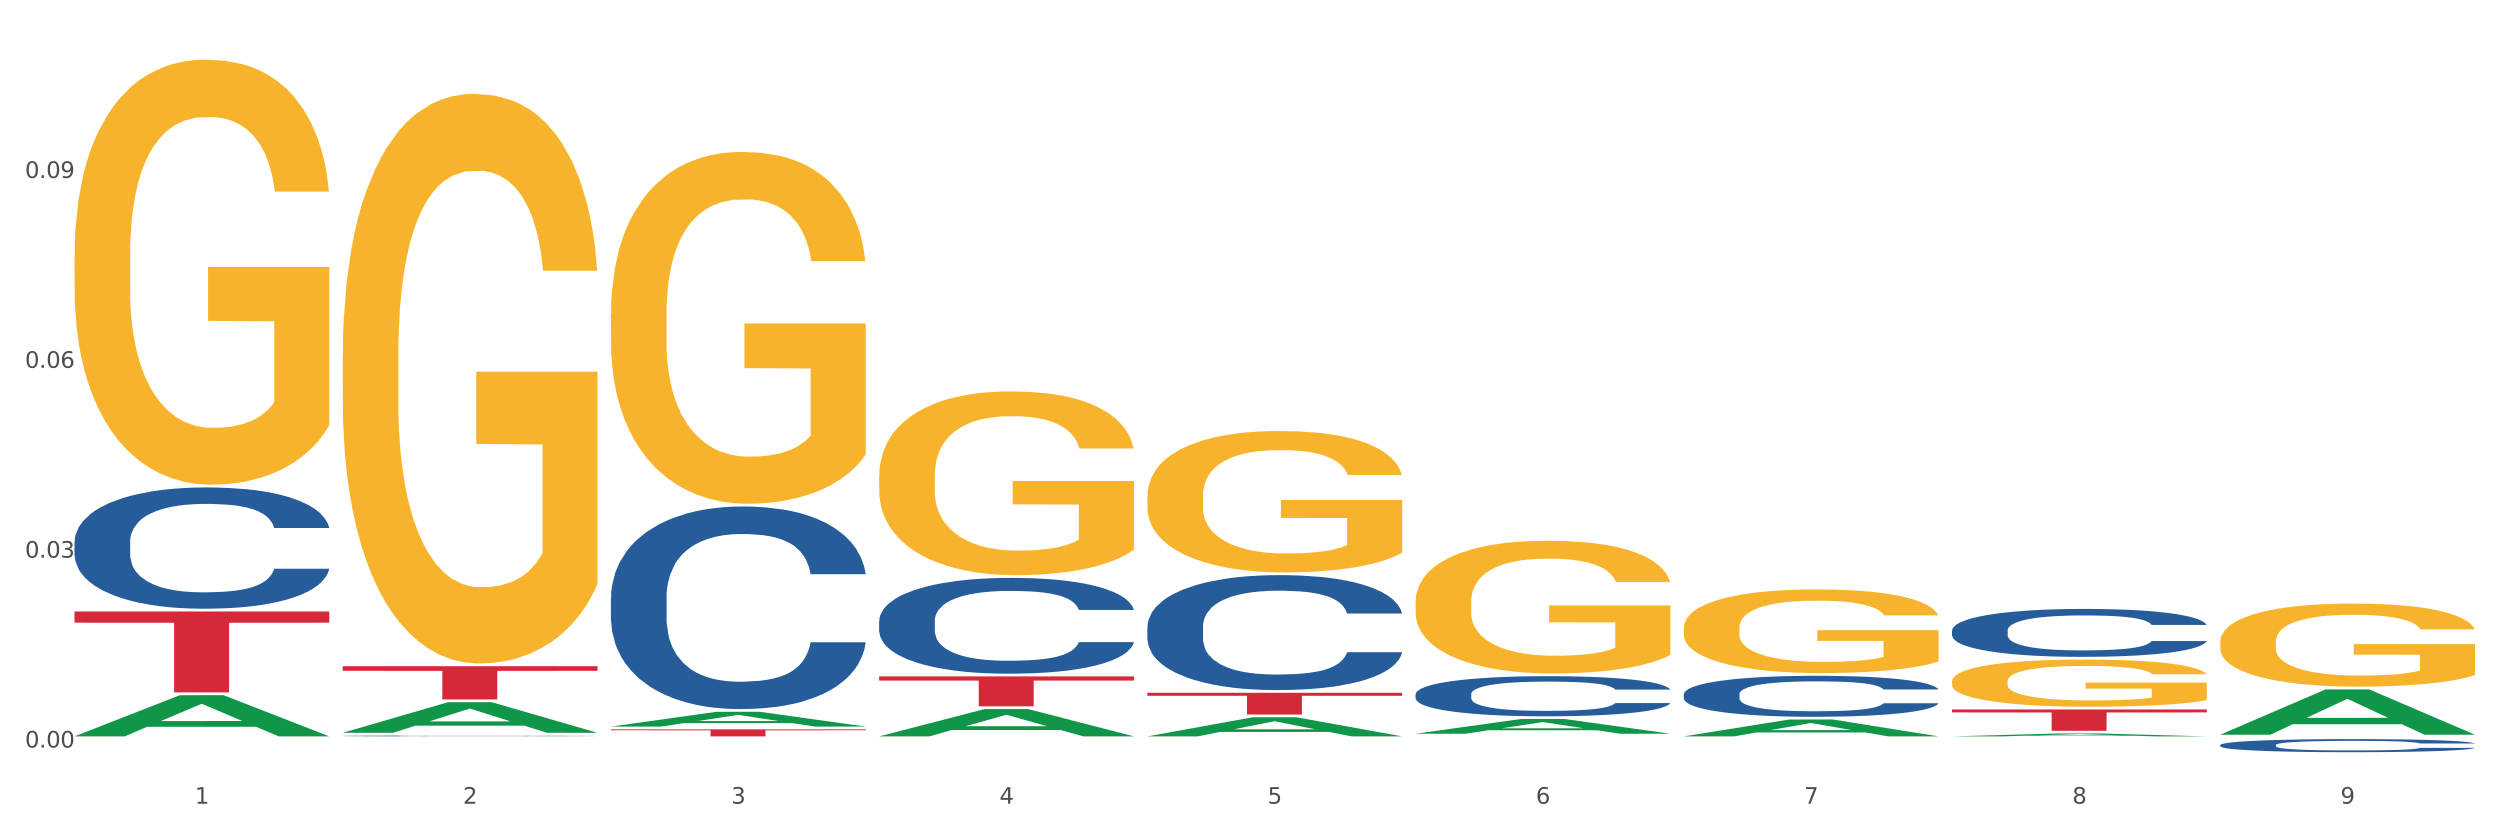 <?xml version="1.0" encoding="utf-8" standalone="no"?>
<!DOCTYPE svg PUBLIC "-//W3C//DTD SVG 1.1//EN"
  "http://www.w3.org/Graphics/SVG/1.1/DTD/svg11.dtd">
<svg xmlns:xlink="http://www.w3.org/1999/xlink" width="1080pt" height="360pt" viewBox="0 0 1080 360" xmlns="http://www.w3.org/2000/svg" version="1.1">
 <rect x="0" y="0" width="1080" height="360" fill="#333333" stroke="none"/>
 <defs>
  <style type="text/css">*{stroke-linejoin: round; stroke-linecap: butt}</style>
 </defs>
 <g id="figure_1">
  <g id="patch_1">
   <path d="M 0 360 
L 1080 360 
L 1080 0 
L 0 0 
z
" style="fill: #ffffff; stroke: #ffffff; stroke-linejoin: miter"/>
  </g>
  <g id="axes_1">
   <g id="matplotlib.axis_1">
    <g id="xtick_1">
     <g id="text_1">
      <!-- 1 -->
      <g style="fill: #4d4d4d" transform="translate(84.159 347.204) scale(0.096 -0.096)">
       <defs>
        <path id="DejaVuSans-31" d="M 794 531 
L 1825 531 
L 1825 4091 
L 703 3866 
L 703 4441 
L 1819 4666 
L 2450 4666 
L 2450 531 
L 3481 531 
L 3481 0 
L 794 0 
L 794 531 
z
" transform="scale(0.016)"/>
       </defs>
       <use xlink:href="#DejaVuSans-31"/>
      </g>
     </g>
    </g>
    <g id="xtick_2">
     <g id="text_2">
      <!-- 2 -->
      <g style="fill: #4d4d4d" transform="translate(200.027 347.204) scale(0.096 -0.096)">
       <defs>
        <path id="DejaVuSans-32" d="M 1228 531 
L 3431 531 
L 3431 0 
L 469 0 
L 469 531 
Q 828 903 1448 1529 
Q 2069 2156 2228 2338 
Q 2531 2678 2651 2914 
Q 2772 3150 2772 3378 
Q 2772 3750 2511 3984 
Q 2250 4219 1831 4219 
Q 1534 4219 1204 4116 
Q 875 4013 500 3803 
L 500 4441 
Q 881 4594 1212 4672 
Q 1544 4750 1819 4750 
Q 2544 4750 2975 4387 
Q 3406 4025 3406 3419 
Q 3406 3131 3298 2873 
Q 3191 2616 2906 2266 
Q 2828 2175 2409 1742 
Q 1991 1309 1228 531 
z
" transform="scale(0.016)"/>
       </defs>
       <use xlink:href="#DejaVuSans-32"/>
      </g>
     </g>
    </g>
    <g id="xtick_3">
     <g id="text_3">
      <!-- 3 -->
      <g style="fill: #4d4d4d" transform="translate(315.896 347.204) scale(0.096 -0.096)">
       <defs>
        <path id="DejaVuSans-33" d="M 2597 2516 
Q 3050 2419 3304 2112 
Q 3559 1806 3559 1356 
Q 3559 666 3084 287 
Q 2609 -91 1734 -91 
Q 1441 -91 1130 -33 
Q 819 25 488 141 
L 488 750 
Q 750 597 1062 519 
Q 1375 441 1716 441 
Q 2309 441 2620 675 
Q 2931 909 2931 1356 
Q 2931 1769 2642 2001 
Q 2353 2234 1838 2234 
L 1294 2234 
L 1294 2753 
L 1863 2753 
Q 2328 2753 2575 2939 
Q 2822 3125 2822 3475 
Q 2822 3834 2567 4026 
Q 2313 4219 1838 4219 
Q 1578 4219 1281 4162 
Q 984 4106 628 3988 
L 628 4550 
Q 988 4650 1302 4700 
Q 1616 4750 1894 4750 
Q 2613 4750 3031 4423 
Q 3450 4097 3450 3541 
Q 3450 3153 3228 2886 
Q 3006 2619 2597 2516 
z
" transform="scale(0.016)"/>
       </defs>
       <use xlink:href="#DejaVuSans-33"/>
      </g>
     </g>
    </g>
    <g id="xtick_4">
     <g id="text_4">
      <!-- 4 -->
      <g style="fill: #4d4d4d" transform="translate(431.765 347.204) scale(0.096 -0.096)">
       <defs>
        <path id="DejaVuSans-34" d="M 2419 4116 
L 825 1625 
L 2419 1625 
L 2419 4116 
z
M 2253 4666 
L 3047 4666 
L 3047 1625 
L 3713 1625 
L 3713 1100 
L 3047 1100 
L 3047 0 
L 2419 0 
L 2419 1100 
L 313 1100 
L 313 1709 
L 2253 4666 
z
" transform="scale(0.016)"/>
       </defs>
       <use xlink:href="#DejaVuSans-34"/>
      </g>
     </g>
    </g>
    <g id="xtick_5">
     <g id="text_5">
      <!-- 5 -->
      <g style="fill: #4d4d4d" transform="translate(547.634 347.204) scale(0.096 -0.096)">
       <defs>
        <path id="DejaVuSans-35" d="M 691 4666 
L 3169 4666 
L 3169 4134 
L 1269 4134 
L 1269 2991 
Q 1406 3038 1543 3061 
Q 1681 3084 1819 3084 
Q 2600 3084 3056 2656 
Q 3513 2228 3513 1497 
Q 3513 744 3044 326 
Q 2575 -91 1722 -91 
Q 1428 -91 1123 -41 
Q 819 9 494 109 
L 494 744 
Q 775 591 1075 516 
Q 1375 441 1709 441 
Q 2250 441 2565 725 
Q 2881 1009 2881 1497 
Q 2881 1984 2565 2268 
Q 2250 2553 1709 2553 
Q 1456 2553 1204 2497 
Q 953 2441 691 2322 
L 691 4666 
z
" transform="scale(0.016)"/>
       </defs>
       <use xlink:href="#DejaVuSans-35"/>
      </g>
     </g>
    </g>
    <g id="xtick_6">
     <g id="text_6">
      <!-- 6 -->
      <g style="fill: #4d4d4d" transform="translate(663.502 347.204) scale(0.096 -0.096)">
       <defs>
        <path id="DejaVuSans-36" d="M 2113 2584 
Q 1688 2584 1439 2293 
Q 1191 2003 1191 1497 
Q 1191 994 1439 701 
Q 1688 409 2113 409 
Q 2538 409 2786 701 
Q 3034 994 3034 1497 
Q 3034 2003 2786 2293 
Q 2538 2584 2113 2584 
z
M 3366 4563 
L 3366 3988 
Q 3128 4100 2886 4159 
Q 2644 4219 2406 4219 
Q 1781 4219 1451 3797 
Q 1122 3375 1075 2522 
Q 1259 2794 1537 2939 
Q 1816 3084 2150 3084 
Q 2853 3084 3261 2657 
Q 3669 2231 3669 1497 
Q 3669 778 3244 343 
Q 2819 -91 2113 -91 
Q 1303 -91 875 529 
Q 447 1150 447 2328 
Q 447 3434 972 4092 
Q 1497 4750 2381 4750 
Q 2619 4750 2861 4703 
Q 3103 4656 3366 4563 
z
" transform="scale(0.016)"/>
       </defs>
       <use xlink:href="#DejaVuSans-36"/>
      </g>
     </g>
    </g>
    <g id="xtick_7">
     <g id="text_7">
      <!-- 7 -->
      <g style="fill: #4d4d4d" transform="translate(779.371 347.204) scale(0.096 -0.096)">
       <defs>
        <path id="DejaVuSans-37" d="M 525 4666 
L 3525 4666 
L 3525 4397 
L 1831 0 
L 1172 0 
L 2766 4134 
L 525 4134 
L 525 4666 
z
" transform="scale(0.016)"/>
       </defs>
       <use xlink:href="#DejaVuSans-37"/>
      </g>
     </g>
    </g>
    <g id="xtick_8">
     <g id="text_8">
      <!-- 8 -->
      <g style="fill: #4d4d4d" transform="translate(895.24 347.204) scale(0.096 -0.096)">
       <defs>
        <path id="DejaVuSans-38" d="M 2034 2216 
Q 1584 2216 1326 1975 
Q 1069 1734 1069 1313 
Q 1069 891 1326 650 
Q 1584 409 2034 409 
Q 2484 409 2743 651 
Q 3003 894 3003 1313 
Q 3003 1734 2745 1975 
Q 2488 2216 2034 2216 
z
M 1403 2484 
Q 997 2584 770 2862 
Q 544 3141 544 3541 
Q 544 4100 942 4425 
Q 1341 4750 2034 4750 
Q 2731 4750 3128 4425 
Q 3525 4100 3525 3541 
Q 3525 3141 3298 2862 
Q 3072 2584 2669 2484 
Q 3125 2378 3379 2068 
Q 3634 1759 3634 1313 
Q 3634 634 3220 271 
Q 2806 -91 2034 -91 
Q 1263 -91 848 271 
Q 434 634 434 1313 
Q 434 1759 690 2068 
Q 947 2378 1403 2484 
z
M 1172 3481 
Q 1172 3119 1398 2916 
Q 1625 2713 2034 2713 
Q 2441 2713 2670 2916 
Q 2900 3119 2900 3481 
Q 2900 3844 2670 4047 
Q 2441 4250 2034 4250 
Q 1625 4250 1398 4047 
Q 1172 3844 1172 3481 
z
" transform="scale(0.016)"/>
       </defs>
       <use xlink:href="#DejaVuSans-38"/>
      </g>
     </g>
    </g>
    <g id="xtick_9">
     <g id="text_9">
      <!-- 9 -->
      <g style="fill: #4d4d4d" transform="translate(1011.108 347.204) scale(0.096 -0.096)">
       <defs>
        <path id="DejaVuSans-39" d="M 703 97 
L 703 672 
Q 941 559 1184 500 
Q 1428 441 1663 441 
Q 2288 441 2617 861 
Q 2947 1281 2994 2138 
Q 2813 1869 2534 1725 
Q 2256 1581 1919 1581 
Q 1219 1581 811 2004 
Q 403 2428 403 3163 
Q 403 3881 828 4315 
Q 1253 4750 1959 4750 
Q 2769 4750 3195 4129 
Q 3622 3509 3622 2328 
Q 3622 1225 3098 567 
Q 2575 -91 1691 -91 
Q 1453 -91 1209 -44 
Q 966 3 703 97 
z
M 1959 2075 
Q 2384 2075 2632 2365 
Q 2881 2656 2881 3163 
Q 2881 3666 2632 3958 
Q 2384 4250 1959 4250 
Q 1534 4250 1286 3958 
Q 1038 3666 1038 3163 
Q 1038 2656 1286 2365 
Q 1534 2075 1959 2075 
z
" transform="scale(0.016)"/>
       </defs>
       <use xlink:href="#DejaVuSans-39"/>
      </g>
     </g>
    </g>
    <g id="xtick_10"/>
    <g id="xtick_11"/>
    <g id="xtick_12"/>
    <g id="xtick_13"/>
    <g id="xtick_14"/>
    <g id="xtick_15"/>
    <g id="xtick_16"/>
    <g id="xtick_17"/>
   </g>
   <g id="matplotlib.axis_2">
    <g id="ytick_1">
     <g id="text_10">
      <!-- 0.00 -->
      <g style="fill: #4d4d4d" transform="translate(10.8 322.943) scale(0.096 -0.096)">
       <defs>
        <path id="DejaVuSans-30" d="M 2034 4250 
Q 1547 4250 1301 3770 
Q 1056 3291 1056 2328 
Q 1056 1369 1301 889 
Q 1547 409 2034 409 
Q 2525 409 2770 889 
Q 3016 1369 3016 2328 
Q 3016 3291 2770 3770 
Q 2525 4250 2034 4250 
z
M 2034 4750 
Q 2819 4750 3233 4129 
Q 3647 3509 3647 2328 
Q 3647 1150 3233 529 
Q 2819 -91 2034 -91 
Q 1250 -91 836 529 
Q 422 1150 422 2328 
Q 422 3509 836 4129 
Q 1250 4750 2034 4750 
z
" transform="scale(0.016)"/>
        <path id="DejaVuSans-2e" d="M 684 794 
L 1344 794 
L 1344 0 
L 684 0 
L 684 794 
z
" transform="scale(0.016)"/>
       </defs>
       <use xlink:href="#DejaVuSans-30"/>
       <use xlink:href="#DejaVuSans-2e" transform="translate(63.623 0)"/>
       <use xlink:href="#DejaVuSans-30" transform="translate(95.41 0)"/>
       <use xlink:href="#DejaVuSans-30" transform="translate(159.033 0)"/>
      </g>
     </g>
    </g>
    <g id="ytick_2">
     <g id="text_11">
      <!-- 0.03 -->
      <g style="fill: #4d4d4d" transform="translate(10.8 240.923) scale(0.096 -0.096)">
       <use xlink:href="#DejaVuSans-30"/>
       <use xlink:href="#DejaVuSans-2e" transform="translate(63.623 0)"/>
       <use xlink:href="#DejaVuSans-30" transform="translate(95.41 0)"/>
       <use xlink:href="#DejaVuSans-33" transform="translate(159.033 0)"/>
      </g>
     </g>
    </g>
    <g id="ytick_3">
     <g id="text_12">
      <!-- 0.06 -->
      <g style="fill: #4d4d4d" transform="translate(10.8 158.903) scale(0.096 -0.096)">
       <use xlink:href="#DejaVuSans-30"/>
       <use xlink:href="#DejaVuSans-2e" transform="translate(63.623 0)"/>
       <use xlink:href="#DejaVuSans-30" transform="translate(95.41 0)"/>
       <use xlink:href="#DejaVuSans-36" transform="translate(159.033 0)"/>
      </g>
     </g>
    </g>
    <g id="ytick_4">
     <g id="text_13">
      <!-- 0.09 -->
      <g style="fill: #4d4d4d" transform="translate(10.8 76.883) scale(0.096 -0.096)">
       <use xlink:href="#DejaVuSans-30"/>
       <use xlink:href="#DejaVuSans-2e" transform="translate(63.623 0)"/>
       <use xlink:href="#DejaVuSans-30" transform="translate(95.41 0)"/>
       <use xlink:href="#DejaVuSans-39" transform="translate(159.033 0)"/>
      </g>
     </g>
    </g>
    <g id="ytick_5"/>
    <g id="ytick_6"/>
    <g id="ytick_7"/>
    <g id="ytick_8"/>
   </g>
   <g id="PolyCollection_1">
    <path d="M 32.175 318.088 
L 32.288 318.071 
L 77.68 300.32 
L 96.518 300.303 
L 142.25 318.122 
L 120.462 318.122 
L 110.589 313.972 
L 63.722 313.972 
L 63.382 314.039 
L 53.85 318.122 
L 32.175 318.122 
L 32.175 318.088 
L 69.623 311.496 
L 104.689 311.479 
L 87.326 304.101 
L 87.099 304.068 
L 86.872 304.118 
L 69.51 311.479 
L 69.623 311.496 
L 32.175 318.088 
z
" clip-path="url(#p6efcb92d2d)" style="fill: #109648"/>
    <path d="M 379.781 268.247 
L 379.911 268.209 
L 379.911 267.151 
L 380.302 265.715 
L 381.733 263.069 
L 383.554 261.065 
L 386.677 258.722 
L 388.369 257.739 
L 390.58 256.643 
L 395.134 254.866 
L 400.339 253.354 
L 403.982 252.522 
L 406.714 251.993 
L 412.83 251.048 
L 416.343 250.632 
L 419.986 250.292 
L 423.109 250.065 
L 428.313 249.801 
L 432.477 249.687 
L 437.291 249.649 
L 441.324 249.687 
L 446.659 249.838 
L 454.466 250.292 
L 457.458 250.557 
L 461.492 251.01 
L 465.655 251.615 
L 469.038 252.22 
L 472.942 253.089 
L 476.975 254.223 
L 480.879 255.66 
L 483.611 256.983 
L 485.823 258.381 
L 487.775 260.082 
L 489.206 261.935 
L 489.856 263.484 
L 466.046 263.484 
L 465.395 262.086 
L 464.094 260.574 
L 462.793 259.553 
L 461.362 258.722 
L 459.15 257.777 
L 457.198 257.172 
L 453.945 256.454 
L 450.953 256 
L 448.481 255.735 
L 445.488 255.509 
L 439.113 255.282 
L 434.559 255.282 
L 431.696 255.357 
L 428.183 255.546 
L 425.19 255.811 
L 421.677 256.265 
L 418.945 256.756 
L 416.213 257.399 
L 414.651 257.852 
L 412.309 258.684 
L 410.748 259.364 
L 408.666 260.536 
L 407.495 261.368 
L 405.413 263.522 
L 404.503 265.11 
L 404.112 266.206 
L 403.852 267.416 
L 403.852 273.312 
L 404.633 275.959 
L 405.283 277.093 
L 406.324 278.378 
L 408.276 280.041 
L 411.138 281.666 
L 414.131 282.838 
L 416.603 283.556 
L 418.945 284.086 
L 421.287 284.501 
L 424.15 284.879 
L 426.492 285.106 
L 430.005 285.333 
L 434.168 285.446 
L 437.421 285.446 
L 444.057 285.257 
L 447.049 285.068 
L 449.912 284.804 
L 453.035 284.388 
L 455.507 283.934 
L 456.938 283.594 
L 459.28 282.876 
L 461.102 282.12 
L 462.663 281.251 
L 463.704 280.495 
L 464.875 279.361 
L 465.786 278.075 
L 466.046 277.395 
L 489.856 277.395 
L 489.336 278.756 
L 488.425 280.079 
L 486.604 281.855 
L 485.172 282.876 
L 482.96 284.123 
L 480.618 285.182 
L 477.366 286.354 
L 474.373 287.223 
L 471.25 287.979 
L 467.867 288.659 
L 461.752 289.604 
L 459.54 289.869 
L 454.856 290.323 
L 451.213 290.587 
L 445.878 290.852 
L 440.414 291.003 
L 434.689 291.041 
L 429.614 290.965 
L 424.019 290.738 
L 420.506 290.512 
L 416.603 290.171 
L 412.049 289.642 
L 407.755 289 
L 403.722 288.244 
L 399.949 287.374 
L 396.436 286.391 
L 391.882 284.766 
L 388.499 283.178 
L 386.027 281.704 
L 384.335 280.457 
L 382.644 278.869 
L 381.733 277.773 
L 380.302 275.127 
L 379.781 272.67 
L 379.781 268.247 
z
" clip-path="url(#p6efcb92d2d)" style="fill: #255c99"/>
    <path d="M 263.912 258.126 
L 264.043 258.046 
L 264.043 255.808 
L 264.433 252.77 
L 265.864 247.175 
L 267.686 242.938 
L 270.808 237.982 
L 272.5 235.904 
L 274.712 233.586 
L 279.266 229.829 
L 284.47 226.632 
L 288.113 224.873 
L 290.846 223.754 
L 296.961 221.756 
L 300.474 220.876 
L 304.117 220.157 
L 307.24 219.677 
L 312.444 219.118 
L 316.608 218.878 
L 321.422 218.798 
L 325.456 218.878 
L 330.79 219.198 
L 338.597 220.157 
L 341.59 220.717 
L 345.623 221.676 
L 349.787 222.955 
L 353.17 224.234 
L 357.073 226.072 
L 361.107 228.47 
L 365.01 231.508 
L 367.742 234.305 
L 369.954 237.263 
L 371.906 240.86 
L 373.337 244.777 
L 373.988 248.054 
L 350.177 248.054 
L 349.527 245.097 
L 348.225 241.899 
L 346.924 239.741 
L 345.493 237.982 
L 343.281 235.984 
L 341.329 234.705 
L 338.077 233.186 
L 335.084 232.227 
L 332.612 231.668 
L 329.619 231.188 
L 323.244 230.708 
L 318.69 230.708 
L 315.827 230.868 
L 312.314 231.268 
L 309.322 231.828 
L 305.809 232.787 
L 303.076 233.826 
L 300.344 235.185 
L 298.783 236.144 
L 296.441 237.903 
L 294.879 239.341 
L 292.797 241.819 
L 291.626 243.578 
L 289.545 248.134 
L 288.634 251.491 
L 288.243 253.81 
L 287.983 256.367 
L 287.983 268.837 
L 288.764 274.433 
L 289.415 276.831 
L 290.455 279.549 
L 292.407 283.066 
L 295.27 286.503 
L 298.262 288.981 
L 300.734 290.5 
L 303.076 291.619 
L 305.418 292.498 
L 308.281 293.297 
L 310.623 293.777 
L 314.136 294.257 
L 318.3 294.496 
L 321.552 294.496 
L 328.188 294.097 
L 331.181 293.697 
L 334.043 293.137 
L 337.166 292.258 
L 339.638 291.299 
L 341.069 290.58 
L 343.411 289.061 
L 345.233 287.462 
L 346.794 285.624 
L 347.835 284.025 
L 349.006 281.627 
L 349.917 278.909 
L 350.177 277.47 
L 373.988 277.47 
L 373.467 280.348 
L 372.556 283.146 
L 370.735 286.903 
L 369.304 289.061 
L 367.092 291.699 
L 364.75 293.937 
L 361.497 296.415 
L 358.504 298.253 
L 355.382 299.852 
L 351.999 301.291 
L 345.883 303.289 
L 343.671 303.849 
L 338.987 304.808 
L 335.344 305.368 
L 330.01 305.927 
L 324.545 306.247 
L 318.82 306.327 
L 313.746 306.167 
L 308.151 305.687 
L 304.638 305.208 
L 300.734 304.488 
L 296.18 303.369 
L 291.887 302.01 
L 287.853 300.412 
L 284.08 298.573 
L 280.567 296.495 
L 276.013 293.058 
L 272.63 289.7 
L 270.158 286.583 
L 268.466 283.945 
L 266.775 280.588 
L 265.864 278.27 
L 264.433 272.674 
L 263.912 267.478 
L 263.912 258.126 
z
" clip-path="url(#p6efcb92d2d)" style="fill: #255c99"/>
    <path d="M 148.044 317.919 
L 148.174 317.919 
L 148.174 317.909 
L 148.564 317.897 
L 149.995 317.873 
L 151.817 317.855 
L 154.94 317.835 
L 156.631 317.826 
L 158.843 317.816 
L 163.397 317.8 
L 168.602 317.787 
L 172.245 317.78 
L 174.977 317.775 
L 181.092 317.767 
L 184.605 317.763 
L 188.249 317.76 
L 191.371 317.758 
L 196.576 317.755 
L 200.739 317.754 
L 205.553 317.754 
L 209.587 317.754 
L 214.922 317.756 
L 222.728 317.76 
L 225.721 317.762 
L 229.754 317.766 
L 233.918 317.772 
L 237.301 317.777 
L 241.204 317.785 
L 245.238 317.795 
L 249.141 317.807 
L 251.874 317.819 
L 254.086 317.832 
L 256.037 317.847 
L 257.468 317.863 
L 258.119 317.877 
L 234.308 317.877 
L 233.658 317.865 
L 232.357 317.851 
L 231.056 317.842 
L 229.624 317.835 
L 227.412 317.826 
L 225.461 317.821 
L 222.208 317.815 
L 219.215 317.81 
L 216.743 317.808 
L 213.751 317.806 
L 207.375 317.804 
L 202.821 317.804 
L 199.959 317.805 
L 196.446 317.806 
L 193.453 317.809 
L 189.94 317.813 
L 187.208 317.817 
L 184.475 317.823 
L 182.914 317.827 
L 180.572 317.834 
L 179.011 317.84 
L 176.929 317.851 
L 175.758 317.858 
L 173.676 317.877 
L 172.765 317.891 
L 172.375 317.901 
L 172.115 317.912 
L 172.115 317.964 
L 172.895 317.988 
L 173.546 317.998 
L 174.587 318.009 
L 176.538 318.024 
L 179.401 318.038 
L 182.393 318.049 
L 184.866 318.055 
L 187.208 318.06 
L 189.55 318.064 
L 192.412 318.067 
L 194.754 318.069 
L 198.267 318.071 
L 202.431 318.072 
L 205.684 318.072 
L 212.319 318.07 
L 215.312 318.069 
L 218.174 318.066 
L 221.297 318.063 
L 223.769 318.058 
L 225.201 318.055 
L 227.543 318.049 
L 229.364 318.042 
L 230.925 318.035 
L 231.966 318.028 
L 233.137 318.018 
L 234.048 318.006 
L 234.308 318 
L 258.119 318 
L 257.599 318.013 
L 256.688 318.024 
L 254.866 318.04 
L 253.435 318.049 
L 251.223 318.06 
L 248.881 318.07 
L 245.628 318.08 
L 242.636 318.088 
L 239.513 318.094 
L 236.13 318.1 
L 230.015 318.109 
L 227.803 318.111 
L 223.119 318.115 
L 219.476 318.118 
L 214.141 318.12 
L 208.676 318.121 
L 202.951 318.122 
L 197.877 318.121 
L 192.282 318.119 
L 188.769 318.117 
L 184.866 318.114 
L 180.312 318.109 
L 176.018 318.103 
L 171.984 318.097 
L 168.211 318.089 
L 164.698 318.08 
L 160.144 318.066 
L 156.761 318.052 
L 154.289 318.039 
L 152.598 318.028 
L 150.906 318.014 
L 149.995 318.004 
L 148.564 317.98 
L 148.044 317.958 
L 148.044 317.919 
z
" clip-path="url(#p6efcb92d2d)" style="fill: #255c99"/>
    <path d="M 32.175 234.113 
L 32.305 234.065 
L 32.305 232.725 
L 32.695 230.907 
L 34.127 227.557 
L 35.948 225.021 
L 39.071 222.054 
L 40.762 220.81 
L 42.974 219.422 
L 47.528 217.173 
L 52.733 215.259 
L 56.376 214.207 
L 59.108 213.537 
L 65.224 212.34 
L 68.737 211.814 
L 72.38 211.383 
L 75.503 211.096 
L 80.707 210.761 
L 84.871 210.618 
L 89.685 210.57 
L 93.718 210.618 
L 99.053 210.809 
L 106.86 211.383 
L 109.852 211.718 
L 113.886 212.293 
L 118.049 213.058 
L 121.432 213.824 
L 125.336 214.924 
L 129.369 216.36 
L 133.273 218.178 
L 136.005 219.853 
L 138.217 221.624 
L 140.168 223.777 
L 141.6 226.122 
L 142.25 228.084 
L 118.44 228.084 
L 117.789 226.313 
L 116.488 224.399 
L 115.187 223.107 
L 113.756 222.054 
L 111.544 220.858 
L 109.592 220.092 
L 106.339 219.183 
L 103.347 218.609 
L 100.874 218.274 
L 97.882 217.987 
L 91.506 217.7 
L 86.952 217.7 
L 84.09 217.795 
L 80.577 218.035 
L 77.584 218.37 
L 74.071 218.944 
L 71.339 219.566 
L 68.607 220.379 
L 67.045 220.954 
L 64.703 222.006 
L 63.142 222.868 
L 61.06 224.351 
L 59.889 225.404 
L 57.807 228.131 
L 56.896 230.141 
L 56.506 231.529 
L 56.246 233.06 
L 56.246 240.525 
L 57.027 243.874 
L 57.677 245.31 
L 58.718 246.937 
L 60.67 249.042 
L 63.532 251.1 
L 66.525 252.583 
L 68.997 253.493 
L 71.339 254.163 
L 73.681 254.689 
L 76.543 255.167 
L 78.885 255.455 
L 82.398 255.742 
L 86.562 255.885 
L 89.815 255.885 
L 96.451 255.646 
L 99.443 255.407 
L 102.306 255.072 
L 105.428 254.545 
L 107.901 253.971 
L 109.332 253.54 
L 111.674 252.631 
L 113.495 251.674 
L 115.057 250.574 
L 116.098 249.617 
L 117.269 248.181 
L 118.179 246.554 
L 118.44 245.693 
L 142.25 245.693 
L 141.73 247.416 
L 140.819 249.09 
L 138.997 251.339 
L 137.566 252.631 
L 135.354 254.21 
L 133.012 255.55 
L 129.759 257.034 
L 126.767 258.134 
L 123.644 259.091 
L 120.261 259.953 
L 114.146 261.149 
L 111.934 261.484 
L 107.25 262.058 
L 103.607 262.393 
L 98.272 262.728 
L 92.807 262.919 
L 87.083 262.967 
L 82.008 262.872 
L 76.413 262.584 
L 72.9 262.297 
L 68.997 261.867 
L 64.443 261.197 
L 60.149 260.383 
L 56.116 259.426 
L 52.342 258.326 
L 48.829 257.081 
L 44.275 255.024 
L 40.893 253.014 
L 38.42 251.148 
L 36.729 249.569 
L 35.037 247.559 
L 34.127 246.171 
L 32.695 242.822 
L 32.175 239.711 
L 32.175 234.113 
z
" clip-path="url(#p6efcb92d2d)" style="fill: #255c99"/>
    <path d="M 263.912 135.861 
L 264.042 135.722 
L 264.042 130.725 
L 264.302 126.421 
L 265.602 116.01 
L 267.551 107.403 
L 268.981 102.822 
L 270.41 99.074 
L 272.1 95.326 
L 274.179 91.439 
L 277.948 85.748 
L 280.287 82.833 
L 283.146 79.779 
L 288.345 75.337 
L 292.114 72.838 
L 296.012 70.756 
L 302.38 68.257 
L 306.539 67.146 
L 310.958 66.313 
L 316.286 65.758 
L 320.315 65.619 
L 329.152 66.036 
L 336.689 67.285 
L 340.328 68.257 
L 345.007 69.923 
L 347.476 71.033 
L 351.505 73.254 
L 355.663 76.169 
L 358.523 78.668 
L 362.811 83.388 
L 366.06 88.108 
L 369.049 93.938 
L 370.609 97.964 
L 371.778 101.712 
L 372.818 106.015 
L 373.858 112.817 
L 350.465 112.817 
L 349.555 107.959 
L 348.126 103.378 
L 346.047 98.935 
L 344.227 96.159 
L 341.108 92.689 
L 338.249 90.468 
L 335.26 88.802 
L 331.621 87.414 
L 328.762 86.72 
L 324.733 86.164 
L 316.806 86.303 
L 311.477 87.414 
L 307.839 88.802 
L 305.499 90.051 
L 303.42 91.439 
L 301.081 93.383 
L 298.352 96.298 
L 296.402 98.935 
L 294.453 102.267 
L 292.893 105.599 
L 291.464 109.486 
L 290.294 113.65 
L 289.384 117.953 
L 288.605 123.228 
L 287.955 131.974 
L 287.955 150.992 
L 288.215 155.295 
L 288.865 160.987 
L 289.644 165.29 
L 290.944 170.426 
L 292.114 173.897 
L 294.323 178.894 
L 296.792 183.059 
L 298.741 185.696 
L 300.691 187.917 
L 304.07 190.971 
L 307.839 193.47 
L 311.088 194.997 
L 315.506 196.385 
L 318.495 196.94 
L 321.094 197.218 
L 327.462 197.218 
L 332.011 196.801 
L 337.079 195.83 
L 340.978 194.58 
L 344.227 193.053 
L 347.866 190.555 
L 350.205 188.195 
L 350.205 159.182 
L 321.614 159.043 
L 321.614 139.748 
L 373.988 139.748 
L 373.988 196.385 
L 371.778 199.3 
L 369.309 201.938 
L 366.71 204.298 
L 362.811 207.213 
L 358.133 209.989 
L 353.974 211.933 
L 349.555 213.598 
L 344.357 215.125 
L 337.599 216.513 
L 333.44 217.069 
L 328.242 217.485 
L 322.134 217.624 
L 316.806 217.346 
L 311.607 216.652 
L 306.149 215.403 
L 300.821 213.598 
L 296.792 211.794 
L 292.763 209.573 
L 288.475 206.657 
L 285.096 203.881 
L 282.497 201.382 
L 279.637 198.19 
L 276.518 194.025 
L 274.179 190.277 
L 272.1 186.39 
L 269.891 181.393 
L 268.331 177.089 
L 266.772 171.676 
L 265.862 167.65 
L 264.822 161.403 
L 264.042 152.658 
L 263.912 135.861 
z
" clip-path="url(#p6efcb92d2d)" style="fill: #f7b32b"/>
    <path d="M 32.175 264.141 
L 142.25 264.141 
L 142.25 269.003 
L 98.951 269.036 
L 98.951 299.129 
L 75.214 299.129 
L 75.214 269.036 
L 32.175 269.003 
L 32.175 264.174 
L 32.175 264.141 
z
" clip-path="url(#p6efcb92d2d)" style="fill: #d62839"/>
    <path d="M 148.044 287.799 
L 258.119 287.799 
L 258.119 289.795 
L 214.819 289.808 
L 214.819 302.161 
L 191.083 302.161 
L 191.083 289.808 
L 148.044 289.795 
L 148.044 287.812 
L 148.044 287.799 
z
" clip-path="url(#p6efcb92d2d)" style="fill: #d62839"/>
    <path d="M 263.912 315.064 
L 373.988 315.064 
L 373.988 315.489 
L 330.688 315.492 
L 330.688 318.122 
L 306.951 318.122 
L 306.951 315.492 
L 263.912 315.489 
L 263.912 315.067 
L 263.912 315.064 
z
" clip-path="url(#p6efcb92d2d)" style="fill: #d62839"/>
    <path d="M 379.781 292.215 
L 489.856 292.215 
L 489.856 294.012 
L 446.557 294.024 
L 446.557 305.144 
L 422.82 305.144 
L 422.82 294.024 
L 379.781 294.012 
L 379.781 292.227 
L 379.781 292.215 
z
" clip-path="url(#p6efcb92d2d)" style="fill: #d62839"/>
    <path d="M 495.65 299.284 
L 605.725 299.284 
L 605.725 300.589 
L 562.425 300.598 
L 562.425 308.678 
L 538.689 308.678 
L 538.689 300.598 
L 495.65 300.589 
L 495.65 299.292 
L 495.65 299.284 
z
" clip-path="url(#p6efcb92d2d)" style="fill: #d62839"/>
    <path d="M 843.256 306.492 
L 953.331 306.492 
L 953.331 307.77 
L 910.032 307.779 
L 910.032 315.692 
L 886.295 315.692 
L 886.295 307.779 
L 843.256 307.77 
L 843.256 306.5 
L 843.256 306.492 
z
" clip-path="url(#p6efcb92d2d)" style="fill: #d62839"/>
    <path d="M 959.125 277.335 
L 959.255 277.302 
L 959.255 276.122 
L 959.515 275.106 
L 960.814 272.648 
L 962.764 270.616 
L 964.193 269.535 
L 965.623 268.65 
L 967.312 267.765 
L 969.391 266.848 
L 973.16 265.504 
L 975.5 264.816 
L 978.359 264.095 
L 983.557 263.046 
L 987.326 262.456 
L 991.225 261.965 
L 997.593 261.375 
L 1001.751 261.113 
L 1006.17 260.916 
L 1011.498 260.785 
L 1015.527 260.752 
L 1024.364 260.851 
L 1031.902 261.146 
L 1035.541 261.375 
L 1040.219 261.768 
L 1042.688 262.03 
L 1046.717 262.555 
L 1050.876 263.243 
L 1053.735 263.833 
L 1058.024 264.947 
L 1061.273 266.061 
L 1064.262 267.438 
L 1065.821 268.388 
L 1066.991 269.273 
L 1068.03 270.289 
L 1069.07 271.895 
L 1045.677 271.895 
L 1044.768 270.748 
L 1043.338 269.666 
L 1041.259 268.617 
L 1039.439 267.962 
L 1036.32 267.143 
L 1033.461 266.618 
L 1030.472 266.225 
L 1026.833 265.897 
L 1023.974 265.734 
L 1019.946 265.602 
L 1012.018 265.635 
L 1006.69 265.897 
L 1003.051 266.225 
L 1000.712 266.52 
L 998.632 266.848 
L 996.293 267.307 
L 993.564 267.995 
L 991.614 268.617 
L 989.665 269.404 
L 988.106 270.19 
L 986.676 271.108 
L 985.506 272.091 
L 984.597 273.107 
L 983.817 274.352 
L 983.167 276.417 
L 983.167 280.907 
L 983.427 281.923 
L 984.077 283.266 
L 984.857 284.282 
L 986.156 285.495 
L 987.326 286.314 
L 989.535 287.494 
L 992.004 288.477 
L 993.954 289.099 
L 995.903 289.624 
L 999.282 290.345 
L 1003.051 290.935 
L 1006.3 291.295 
L 1010.718 291.623 
L 1013.708 291.754 
L 1016.307 291.819 
L 1022.675 291.819 
L 1027.223 291.721 
L 1032.292 291.492 
L 1036.19 291.197 
L 1039.439 290.836 
L 1043.078 290.246 
L 1045.418 289.689 
L 1045.418 282.84 
L 1016.827 282.807 
L 1016.827 278.252 
L 1069.2 278.252 
L 1069.2 291.623 
L 1066.991 292.311 
L 1064.521 292.934 
L 1061.922 293.491 
L 1058.024 294.179 
L 1053.345 294.834 
L 1049.186 295.293 
L 1044.768 295.686 
L 1039.569 296.047 
L 1032.811 296.375 
L 1028.653 296.506 
L 1023.454 296.604 
L 1017.346 296.637 
L 1012.018 296.571 
L 1006.82 296.407 
L 1001.361 296.112 
L 996.033 295.686 
L 992.004 295.26 
L 987.976 294.736 
L 983.687 294.048 
L 980.308 293.392 
L 977.709 292.803 
L 974.85 292.049 
L 971.731 291.066 
L 969.391 290.181 
L 967.312 289.263 
L 965.103 288.084 
L 963.543 287.068 
L 961.984 285.79 
L 961.074 284.839 
L 960.034 283.364 
L 959.255 281.3 
L 959.125 277.335 
z
" clip-path="url(#p6efcb92d2d)" style="fill: #f7b32b"/>
    <path d="M 843.256 294.354 
L 843.386 294.335 
L 843.386 293.665 
L 843.646 293.088 
L 844.945 291.692 
L 846.895 290.538 
L 848.324 289.924 
L 849.754 289.421 
L 851.443 288.919 
L 853.523 288.398 
L 857.292 287.634 
L 859.631 287.243 
L 862.49 286.834 
L 867.688 286.238 
L 871.457 285.903 
L 875.356 285.624 
L 881.724 285.289 
L 885.883 285.14 
L 890.301 285.028 
L 895.629 284.954 
L 899.658 284.935 
L 908.495 284.991 
L 916.033 285.159 
L 919.672 285.289 
L 924.35 285.512 
L 926.82 285.661 
L 930.848 285.959 
L 935.007 286.35 
L 937.866 286.685 
L 942.155 287.318 
L 945.404 287.951 
L 948.393 288.733 
L 949.952 289.272 
L 951.122 289.775 
L 952.162 290.352 
L 953.201 291.264 
L 929.809 291.264 
L 928.899 290.613 
L 927.469 289.998 
L 925.39 289.403 
L 923.571 289.03 
L 920.452 288.565 
L 917.593 288.267 
L 914.604 288.044 
L 910.965 287.858 
L 908.106 287.765 
L 904.077 287.69 
L 896.149 287.709 
L 890.821 287.858 
L 887.182 288.044 
L 884.843 288.211 
L 882.764 288.398 
L 880.424 288.658 
L 877.695 289.049 
L 875.746 289.403 
L 873.796 289.849 
L 872.237 290.296 
L 870.807 290.817 
L 869.638 291.376 
L 868.728 291.953 
L 867.948 292.66 
L 867.298 293.833 
L 867.298 296.383 
L 867.558 296.96 
L 868.208 297.723 
L 868.988 298.3 
L 870.287 298.989 
L 871.457 299.454 
L 873.666 300.124 
L 876.136 300.683 
L 878.085 301.036 
L 880.034 301.334 
L 883.413 301.744 
L 887.182 302.079 
L 890.431 302.284 
L 894.85 302.47 
L 897.839 302.544 
L 900.438 302.581 
L 906.806 302.581 
L 911.355 302.525 
L 916.423 302.395 
L 920.322 302.228 
L 923.571 302.023 
L 927.21 301.688 
L 929.549 301.371 
L 929.549 297.481 
L 900.958 297.463 
L 900.958 294.875 
L 953.331 294.875 
L 953.331 302.47 
L 951.122 302.861 
L 948.653 303.214 
L 946.054 303.531 
L 942.155 303.922 
L 937.476 304.294 
L 933.318 304.554 
L 928.899 304.778 
L 923.701 304.983 
L 916.943 305.169 
L 912.784 305.243 
L 907.586 305.299 
L 901.478 305.318 
L 896.149 305.28 
L 890.951 305.187 
L 885.493 305.02 
L 880.164 304.778 
L 876.136 304.536 
L 872.107 304.238 
L 867.818 303.847 
L 864.439 303.475 
L 861.84 303.14 
L 858.981 302.712 
L 855.862 302.153 
L 853.523 301.651 
L 851.443 301.129 
L 849.234 300.459 
L 847.675 299.882 
L 846.115 299.156 
L 845.205 298.617 
L 844.166 297.779 
L 843.386 296.606 
L 843.256 294.354 
z
" clip-path="url(#p6efcb92d2d)" style="fill: #f7b32b"/>
    <path d="M 727.387 271.332 
L 727.517 271.299 
L 727.517 270.111 
L 727.777 269.087 
L 729.077 266.612 
L 731.026 264.566 
L 732.456 263.477 
L 733.885 262.586 
L 735.575 261.695 
L 737.654 260.771 
L 741.423 259.417 
L 743.762 258.724 
L 746.621 257.998 
L 751.82 256.942 
L 755.588 256.348 
L 759.487 255.853 
L 765.855 255.259 
L 770.014 254.995 
L 774.432 254.797 
L 779.761 254.665 
L 783.789 254.632 
L 792.627 254.731 
L 800.164 255.028 
L 803.803 255.259 
L 808.482 255.655 
L 810.951 255.919 
L 814.98 256.447 
L 819.138 257.14 
L 821.997 257.734 
L 826.286 258.856 
L 829.535 259.978 
L 832.524 261.365 
L 834.084 262.322 
L 835.253 263.213 
L 836.293 264.236 
L 837.333 265.853 
L 813.94 265.853 
L 813.03 264.698 
L 811.601 263.609 
L 809.521 262.553 
L 807.702 261.893 
L 804.583 261.068 
L 801.724 260.54 
L 798.735 260.143 
L 795.096 259.813 
L 792.237 259.648 
L 788.208 259.516 
L 780.281 259.549 
L 774.952 259.813 
L 771.313 260.143 
L 768.974 260.441 
L 766.895 260.771 
L 764.556 261.233 
L 761.826 261.926 
L 759.877 262.553 
L 757.928 263.345 
L 756.368 264.137 
L 754.939 265.061 
L 753.769 266.051 
L 752.859 267.074 
L 752.08 268.328 
L 751.43 270.408 
L 751.43 274.929 
L 751.69 275.952 
L 752.339 277.305 
L 753.119 278.328 
L 754.419 279.55 
L 755.588 280.375 
L 757.798 281.563 
L 760.267 282.553 
L 762.216 283.18 
L 764.166 283.708 
L 767.545 284.434 
L 771.313 285.028 
L 774.562 285.391 
L 778.981 285.721 
L 781.97 285.853 
L 784.569 285.919 
L 790.937 285.919 
L 795.486 285.82 
L 800.554 285.589 
L 804.453 285.292 
L 807.702 284.929 
L 811.341 284.335 
L 813.68 283.774 
L 813.68 276.876 
L 785.089 276.843 
L 785.089 272.256 
L 837.463 272.256 
L 837.463 285.721 
L 835.253 286.414 
L 832.784 287.041 
L 830.185 287.603 
L 826.286 288.296 
L 821.608 288.956 
L 817.449 289.418 
L 813.03 289.814 
L 807.832 290.177 
L 801.074 290.507 
L 796.915 290.639 
L 791.717 290.738 
L 785.609 290.771 
L 780.281 290.705 
L 775.082 290.54 
L 769.624 290.243 
L 764.296 289.814 
L 760.267 289.385 
L 756.238 288.857 
L 751.95 288.164 
L 748.571 287.504 
L 745.971 286.909 
L 743.112 286.15 
L 739.993 285.16 
L 737.654 284.269 
L 735.575 283.345 
L 733.365 282.157 
L 731.806 281.134 
L 730.246 279.847 
L 729.337 278.89 
L 728.297 277.404 
L 727.517 275.325 
L 727.387 271.332 
z
" clip-path="url(#p6efcb92d2d)" style="fill: #f7b32b"/>
    <path d="M 611.519 260.094 
L 611.649 260.041 
L 611.649 258.156 
L 611.908 256.533 
L 613.208 252.606 
L 615.157 249.36 
L 616.587 247.632 
L 618.017 246.219 
L 619.706 244.805 
L 621.785 243.339 
L 625.554 241.192 
L 627.893 240.093 
L 630.753 238.941 
L 635.951 237.265 
L 639.72 236.323 
L 643.618 235.537 
L 649.986 234.595 
L 654.145 234.176 
L 658.564 233.862 
L 663.892 233.653 
L 667.921 233.6 
L 676.758 233.757 
L 684.296 234.228 
L 687.934 234.595 
L 692.613 235.223 
L 695.082 235.642 
L 699.111 236.48 
L 703.27 237.579 
L 706.129 238.522 
L 710.417 240.302 
L 713.666 242.082 
L 716.655 244.281 
L 718.215 245.8 
L 719.385 247.213 
L 720.424 248.836 
L 721.464 251.402 
L 698.071 251.402 
L 697.162 249.57 
L 695.732 247.842 
L 693.653 246.166 
L 691.833 245.119 
L 688.714 243.81 
L 685.855 242.972 
L 682.866 242.344 
L 679.227 241.82 
L 676.368 241.559 
L 672.339 241.349 
L 664.412 241.402 
L 659.084 241.82 
L 655.445 242.344 
L 653.105 242.815 
L 651.026 243.339 
L 648.687 244.072 
L 645.958 245.171 
L 644.008 246.166 
L 642.059 247.423 
L 640.499 248.679 
L 639.07 250.145 
L 637.9 251.716 
L 636.991 253.339 
L 636.211 255.329 
L 635.561 258.628 
L 635.561 265.801 
L 635.821 267.424 
L 636.471 269.57 
L 637.25 271.194 
L 638.55 273.131 
L 639.72 274.44 
L 641.929 276.325 
L 644.398 277.895 
L 646.348 278.89 
L 648.297 279.728 
L 651.676 280.88 
L 655.445 281.822 
L 658.694 282.398 
L 663.112 282.922 
L 666.101 283.131 
L 668.701 283.236 
L 675.069 283.236 
L 679.617 283.079 
L 684.685 282.712 
L 688.584 282.241 
L 691.833 281.665 
L 695.472 280.723 
L 697.811 279.833 
L 697.811 268.89 
L 669.22 268.837 
L 669.22 261.56 
L 721.594 261.56 
L 721.594 282.922 
L 719.385 284.021 
L 716.915 285.016 
L 714.316 285.906 
L 710.417 287.006 
L 705.739 288.053 
L 701.58 288.786 
L 697.162 289.414 
L 691.963 289.99 
L 685.205 290.514 
L 681.047 290.723 
L 675.848 290.88 
L 669.74 290.933 
L 664.412 290.828 
L 659.214 290.566 
L 653.755 290.095 
L 648.427 289.414 
L 644.398 288.734 
L 640.369 287.896 
L 636.081 286.796 
L 632.702 285.749 
L 630.103 284.807 
L 627.244 283.602 
L 624.125 282.032 
L 621.785 280.618 
L 619.706 279.152 
L 617.497 277.267 
L 615.937 275.644 
L 614.378 273.602 
L 613.468 272.084 
L 612.428 269.728 
L 611.649 266.429 
L 611.519 260.094 
z
" clip-path="url(#p6efcb92d2d)" style="fill: #f7b32b"/>
    <path d="M 495.65 214.425 
L 495.78 214.369 
L 495.78 212.361 
L 496.04 210.632 
L 497.339 206.449 
L 499.289 202.991 
L 500.718 201.15 
L 502.148 199.644 
L 503.837 198.138 
L 505.917 196.577 
L 509.685 194.29 
L 512.025 193.118 
L 514.884 191.891 
L 520.082 190.107 
L 523.851 189.103 
L 527.75 188.266 
L 534.118 187.262 
L 538.276 186.816 
L 542.695 186.481 
L 548.023 186.258 
L 552.052 186.202 
L 560.889 186.369 
L 568.427 186.871 
L 572.066 187.262 
L 576.744 187.931 
L 579.214 188.377 
L 583.242 189.27 
L 587.401 190.441 
L 590.26 191.445 
L 594.549 193.342 
L 597.798 195.238 
L 600.787 197.581 
L 602.346 199.198 
L 603.516 200.704 
L 604.556 202.433 
L 605.595 205.166 
L 582.203 205.166 
L 581.293 203.214 
L 579.863 201.373 
L 577.784 199.588 
L 575.965 198.473 
L 572.846 197.079 
L 569.986 196.186 
L 566.997 195.517 
L 563.359 194.959 
L 560.499 194.68 
L 556.471 194.457 
L 548.543 194.513 
L 543.215 194.959 
L 539.576 195.517 
L 537.237 196.019 
L 535.157 196.577 
L 532.818 197.357 
L 530.089 198.529 
L 528.14 199.588 
L 526.19 200.927 
L 524.631 202.266 
L 523.201 203.827 
L 522.032 205.501 
L 521.122 207.23 
L 520.342 209.349 
L 519.692 212.863 
L 519.692 220.505 
L 519.952 222.234 
L 520.602 224.52 
L 521.382 226.249 
L 522.681 228.313 
L 523.851 229.708 
L 526.06 231.716 
L 528.529 233.389 
L 530.479 234.449 
L 532.428 235.341 
L 535.807 236.568 
L 539.576 237.572 
L 542.825 238.186 
L 547.244 238.743 
L 550.233 238.966 
L 552.832 239.078 
L 559.2 239.078 
L 563.748 238.911 
L 568.817 238.52 
L 572.716 238.018 
L 575.965 237.405 
L 579.603 236.401 
L 581.943 235.453 
L 581.943 223.795 
L 553.352 223.74 
L 553.352 215.987 
L 605.725 215.987 
L 605.725 238.743 
L 603.516 239.915 
L 601.047 240.974 
L 598.447 241.923 
L 594.549 243.094 
L 589.87 244.209 
L 585.711 244.99 
L 581.293 245.66 
L 576.094 246.273 
L 569.337 246.831 
L 565.178 247.054 
L 559.98 247.221 
L 553.871 247.277 
L 548.543 247.165 
L 543.345 246.887 
L 537.887 246.385 
L 532.558 245.66 
L 528.529 244.934 
L 524.501 244.042 
L 520.212 242.871 
L 516.833 241.755 
L 514.234 240.751 
L 511.375 239.468 
L 508.256 237.795 
L 505.917 236.289 
L 503.837 234.727 
L 501.628 232.719 
L 500.068 230.99 
L 498.509 228.815 
L 497.599 227.198 
L 496.56 224.688 
L 495.78 221.174 
L 495.65 214.425 
z
" clip-path="url(#p6efcb92d2d)" style="fill: #f7b32b"/>
    <path d="M 379.781 205.775 
L 379.911 205.702 
L 379.911 203.092 
L 380.171 200.845 
L 381.471 195.408 
L 383.42 190.913 
L 384.85 188.52 
L 386.279 186.563 
L 387.969 184.606 
L 390.048 182.576 
L 393.817 179.603 
L 396.156 178.081 
L 399.015 176.486 
L 404.213 174.166 
L 407.982 172.861 
L 411.881 171.774 
L 418.249 170.469 
L 422.408 169.889 
L 426.826 169.454 
L 432.155 169.164 
L 436.183 169.091 
L 445.021 169.309 
L 452.558 169.961 
L 456.197 170.469 
L 460.876 171.339 
L 463.345 171.919 
L 467.374 173.079 
L 471.532 174.601 
L 474.391 175.906 
L 478.68 178.371 
L 481.929 180.836 
L 484.918 183.881 
L 486.477 185.983 
L 487.647 187.94 
L 488.687 190.188 
L 489.726 193.74 
L 466.334 193.74 
L 465.424 191.203 
L 463.995 188.81 
L 461.915 186.49 
L 460.096 185.041 
L 456.977 183.228 
L 454.118 182.068 
L 451.129 181.198 
L 447.49 180.473 
L 444.631 180.111 
L 440.602 179.821 
L 432.674 179.893 
L 427.346 180.473 
L 423.707 181.198 
L 421.368 181.851 
L 419.289 182.576 
L 416.949 183.591 
L 414.22 185.113 
L 412.271 186.49 
L 410.322 188.23 
L 408.762 189.97 
L 407.332 192 
L 406.163 194.175 
L 405.253 196.423 
L 404.473 199.177 
L 403.824 203.745 
L 403.824 213.677 
L 404.083 215.924 
L 404.733 218.897 
L 405.513 221.144 
L 406.813 223.826 
L 407.982 225.639 
L 410.192 228.249 
L 412.661 230.424 
L 414.61 231.801 
L 416.56 232.961 
L 419.938 234.556 
L 423.707 235.861 
L 426.956 236.658 
L 431.375 237.383 
L 434.364 237.673 
L 436.963 237.818 
L 443.331 237.818 
L 447.88 237.601 
L 452.948 237.093 
L 456.847 236.441 
L 460.096 235.643 
L 463.735 234.338 
L 466.074 233.106 
L 466.074 217.954 
L 437.483 217.882 
L 437.483 207.805 
L 489.856 207.805 
L 489.856 237.383 
L 487.647 238.906 
L 485.178 240.283 
L 482.579 241.516 
L 478.68 243.038 
L 474.001 244.488 
L 469.843 245.503 
L 465.424 246.373 
L 460.226 247.17 
L 453.468 247.895 
L 449.309 248.185 
L 444.111 248.403 
L 438.003 248.475 
L 432.674 248.33 
L 427.476 247.968 
L 422.018 247.315 
L 416.69 246.373 
L 412.661 245.43 
L 408.632 244.271 
L 404.343 242.748 
L 400.964 241.298 
L 398.365 239.993 
L 395.506 238.326 
L 392.387 236.151 
L 390.048 234.193 
L 387.969 232.164 
L 385.759 229.554 
L 384.2 227.306 
L 382.64 224.479 
L 381.731 222.376 
L 380.691 219.114 
L 379.911 214.547 
L 379.781 205.775 
z
" clip-path="url(#p6efcb92d2d)" style="fill: #f7b32b"/>
    <path d="M 495.65 270.763 
L 495.78 270.718 
L 495.78 269.448 
L 496.17 267.725 
L 497.602 264.55 
L 499.423 262.147 
L 502.546 259.335 
L 504.237 258.156 
L 506.449 256.841 
L 511.003 254.709 
L 516.208 252.895 
L 519.851 251.898 
L 522.583 251.263 
L 528.698 250.129 
L 532.212 249.63 
L 535.855 249.222 
L 538.977 248.95 
L 544.182 248.633 
L 548.345 248.497 
L 553.16 248.451 
L 557.193 248.497 
L 562.528 248.678 
L 570.335 249.222 
L 573.327 249.54 
L 577.361 250.084 
L 581.524 250.809 
L 584.907 251.535 
L 588.81 252.578 
L 592.844 253.939 
L 596.747 255.662 
L 599.48 257.249 
L 601.692 258.927 
L 603.643 260.968 
L 605.075 263.19 
L 605.725 265.049 
L 581.915 265.049 
L 581.264 263.371 
L 579.963 261.557 
L 578.662 260.333 
L 577.23 259.335 
L 575.019 258.201 
L 573.067 257.476 
L 569.814 256.614 
L 566.821 256.07 
L 564.349 255.753 
L 561.357 255.48 
L 554.981 255.208 
L 550.427 255.208 
L 547.565 255.299 
L 544.052 255.526 
L 541.059 255.843 
L 537.546 256.387 
L 534.814 256.977 
L 532.081 257.748 
L 530.52 258.292 
L 528.178 259.29 
L 526.617 260.106 
L 524.535 261.512 
L 523.364 262.51 
L 521.282 265.095 
L 520.371 266.999 
L 519.981 268.314 
L 519.721 269.766 
L 519.721 276.84 
L 520.501 280.015 
L 521.152 281.375 
L 522.193 282.917 
L 524.145 284.913 
L 527.007 286.863 
L 530 288.268 
L 532.472 289.13 
L 534.814 289.765 
L 537.156 290.264 
L 540.018 290.717 
L 542.36 290.989 
L 545.873 291.262 
L 550.037 291.398 
L 553.29 291.398 
L 559.925 291.171 
L 562.918 290.944 
L 565.781 290.627 
L 568.903 290.128 
L 571.375 289.584 
L 572.807 289.175 
L 575.149 288.314 
L 576.97 287.407 
L 578.532 286.364 
L 579.573 285.457 
L 580.744 284.096 
L 581.654 282.554 
L 581.915 281.738 
L 605.725 281.738 
L 605.205 283.371 
L 604.294 284.958 
L 602.472 287.089 
L 601.041 288.314 
L 598.829 289.81 
L 596.487 291.08 
L 593.234 292.486 
L 590.242 293.529 
L 587.119 294.436 
L 583.736 295.252 
L 577.621 296.386 
L 575.409 296.704 
L 570.725 297.248 
L 567.082 297.565 
L 561.747 297.883 
L 556.282 298.064 
L 550.557 298.109 
L 545.483 298.019 
L 539.888 297.747 
L 536.375 297.474 
L 532.472 297.066 
L 527.918 296.431 
L 523.624 295.66 
L 519.591 294.753 
L 515.817 293.71 
L 512.304 292.531 
L 507.75 290.581 
L 504.367 288.677 
L 501.895 286.908 
L 500.204 285.411 
L 498.512 283.507 
L 497.602 282.192 
L 496.17 279.017 
L 495.65 276.069 
L 495.65 270.763 
z
" clip-path="url(#p6efcb92d2d)" style="fill: #255c99"/>
    <path d="M 611.519 299.891 
L 611.649 299.876 
L 611.649 299.433 
L 612.039 298.831 
L 613.47 297.724 
L 615.292 296.885 
L 618.415 295.904 
L 620.106 295.493 
L 622.318 295.034 
L 626.872 294.29 
L 632.076 293.657 
L 635.72 293.309 
L 638.452 293.088 
L 644.567 292.692 
L 648.08 292.518 
L 651.723 292.376 
L 654.846 292.281 
L 660.051 292.17 
L 664.214 292.123 
L 669.028 292.107 
L 673.062 292.123 
L 678.396 292.186 
L 686.203 292.376 
L 689.196 292.487 
L 693.229 292.676 
L 697.393 292.93 
L 700.776 293.183 
L 704.679 293.547 
L 708.713 294.021 
L 712.616 294.623 
L 715.348 295.176 
L 717.56 295.762 
L 719.512 296.474 
L 720.943 297.249 
L 721.594 297.898 
L 697.783 297.898 
L 697.133 297.312 
L 695.832 296.679 
L 694.53 296.252 
L 693.099 295.904 
L 690.887 295.509 
L 688.936 295.255 
L 685.683 294.955 
L 682.69 294.765 
L 680.218 294.654 
L 677.225 294.559 
L 670.85 294.464 
L 666.296 294.464 
L 663.434 294.496 
L 659.92 294.575 
L 656.928 294.686 
L 653.415 294.876 
L 650.682 295.081 
L 647.95 295.35 
L 646.389 295.54 
L 644.047 295.888 
L 642.485 296.173 
L 640.404 296.664 
L 639.233 297.012 
L 637.151 297.914 
L 636.24 298.578 
L 635.85 299.037 
L 635.589 299.543 
L 635.589 302.012 
L 636.37 303.119 
L 637.021 303.594 
L 638.062 304.132 
L 640.013 304.828 
L 642.876 305.508 
L 645.868 305.999 
L 648.34 306.3 
L 650.682 306.521 
L 653.025 306.695 
L 655.887 306.853 
L 658.229 306.948 
L 661.742 307.043 
L 665.906 307.091 
L 669.158 307.091 
L 675.794 307.012 
L 678.787 306.932 
L 681.649 306.822 
L 684.772 306.648 
L 687.244 306.458 
L 688.675 306.315 
L 691.017 306.015 
L 692.839 305.698 
L 694.4 305.334 
L 695.441 305.018 
L 696.612 304.543 
L 697.523 304.005 
L 697.783 303.72 
L 721.594 303.72 
L 721.073 304.29 
L 720.163 304.844 
L 718.341 305.587 
L 716.91 306.015 
L 714.698 306.537 
L 712.356 306.98 
L 709.103 307.47 
L 706.11 307.834 
L 702.988 308.151 
L 699.605 308.436 
L 693.49 308.831 
L 691.278 308.942 
L 686.594 309.132 
L 682.95 309.242 
L 677.616 309.353 
L 672.151 309.417 
L 666.426 309.432 
L 661.352 309.401 
L 655.757 309.306 
L 652.244 309.211 
L 648.34 309.068 
L 643.787 308.847 
L 639.493 308.578 
L 635.459 308.261 
L 631.686 307.898 
L 628.173 307.486 
L 623.619 306.806 
L 620.236 306.141 
L 617.764 305.524 
L 616.073 305.002 
L 614.381 304.338 
L 613.47 303.879 
L 612.039 302.771 
L 611.519 301.743 
L 611.519 299.891 
z
" clip-path="url(#p6efcb92d2d)" style="fill: #255c99"/>
    <path d="M 32.175 110.618 
L 32.305 110.45 
L 32.305 104.413 
L 32.565 99.214 
L 33.864 86.636 
L 35.814 76.239 
L 37.243 70.704 
L 38.673 66.176 
L 40.362 61.648 
L 42.442 56.953 
L 46.211 50.077 
L 48.55 46.555 
L 51.409 42.865 
L 56.607 37.499 
L 60.376 34.48 
L 64.275 31.965 
L 70.643 28.946 
L 74.802 27.604 
L 79.22 26.598 
L 84.548 25.927 
L 88.577 25.759 
L 97.414 26.263 
L 104.952 27.772 
L 108.591 28.946 
L 113.269 30.958 
L 115.739 32.3 
L 119.767 34.983 
L 123.926 38.505 
L 126.785 41.524 
L 131.074 47.226 
L 134.323 52.928 
L 137.312 59.971 
L 138.871 64.835 
L 140.041 69.363 
L 141.081 74.561 
L 142.12 82.779 
L 118.728 82.779 
L 117.818 76.909 
L 116.388 71.375 
L 114.309 66.009 
L 112.49 62.654 
L 109.371 58.462 
L 106.512 55.779 
L 103.522 53.766 
L 99.884 52.089 
L 97.025 51.251 
L 92.996 50.58 
L 85.068 50.747 
L 79.74 52.089 
L 76.101 53.766 
L 73.762 55.275 
L 71.683 56.953 
L 69.343 59.3 
L 66.614 62.822 
L 64.665 66.009 
L 62.715 70.033 
L 61.156 74.058 
L 59.726 78.754 
L 58.557 83.785 
L 57.647 88.984 
L 56.867 95.357 
L 56.217 105.922 
L 56.217 128.898 
L 56.477 134.097 
L 57.127 140.972 
L 57.907 146.171 
L 59.206 152.376 
L 60.376 156.569 
L 62.585 162.606 
L 65.055 167.637 
L 67.004 170.824 
L 68.953 173.507 
L 72.332 177.197 
L 76.101 180.215 
L 79.35 182.06 
L 83.769 183.737 
L 86.758 184.408 
L 89.357 184.743 
L 95.725 184.743 
L 100.274 184.24 
L 105.342 183.066 
L 109.241 181.557 
L 112.49 179.712 
L 116.129 176.693 
L 118.468 173.842 
L 118.468 138.792 
L 89.877 138.625 
L 89.877 115.314 
L 142.25 115.314 
L 142.25 183.737 
L 140.041 187.259 
L 137.572 190.445 
L 134.973 193.296 
L 131.074 196.818 
L 126.395 200.172 
L 122.237 202.52 
L 117.818 204.532 
L 112.62 206.377 
L 105.862 208.054 
L 101.703 208.725 
L 96.505 209.228 
L 90.397 209.396 
L 85.068 209.06 
L 79.87 208.222 
L 74.412 206.713 
L 69.083 204.532 
L 65.055 202.352 
L 61.026 199.669 
L 56.737 196.147 
L 53.358 192.793 
L 50.759 189.774 
L 47.9 185.917 
L 44.781 180.886 
L 42.442 176.358 
L 40.362 171.662 
L 38.153 165.625 
L 36.594 160.426 
L 35.034 153.886 
L 34.124 149.022 
L 33.085 141.476 
L 32.305 130.91 
L 32.175 110.618 
z
" clip-path="url(#p6efcb92d2d)" style="fill: #f7b32b"/>
    <path d="M 843.256 272.36 
L 843.386 272.341 
L 843.386 271.812 
L 843.776 271.093 
L 845.208 269.77 
L 847.029 268.768 
L 850.152 267.595 
L 851.843 267.104 
L 854.055 266.555 
L 858.609 265.667 
L 863.814 264.911 
L 867.457 264.495 
L 870.189 264.23 
L 876.305 263.757 
L 879.818 263.549 
L 883.461 263.379 
L 886.584 263.266 
L 891.788 263.133 
L 895.952 263.077 
L 900.766 263.058 
L 904.799 263.077 
L 910.134 263.152 
L 917.941 263.379 
L 920.933 263.511 
L 924.967 263.738 
L 929.13 264.041 
L 932.513 264.343 
L 936.417 264.778 
L 940.45 265.345 
L 944.354 266.064 
L 947.086 266.726 
L 949.298 267.425 
L 951.249 268.276 
L 952.681 269.203 
L 953.331 269.978 
L 929.521 269.978 
L 928.87 269.278 
L 927.569 268.522 
L 926.268 268.011 
L 924.837 267.595 
L 922.625 267.123 
L 920.673 266.82 
L 917.42 266.461 
L 914.428 266.234 
L 911.955 266.102 
L 908.963 265.988 
L 902.587 265.875 
L 898.033 265.875 
L 895.171 265.913 
L 891.658 266.007 
L 888.665 266.14 
L 885.152 266.366 
L 882.42 266.612 
L 879.688 266.934 
L 878.126 267.161 
L 875.784 267.576 
L 874.223 267.917 
L 872.141 268.503 
L 870.97 268.919 
L 868.888 269.997 
L 867.977 270.791 
L 867.587 271.339 
L 867.327 271.944 
L 867.327 274.894 
L 868.108 276.217 
L 868.758 276.784 
L 869.799 277.427 
L 871.751 278.259 
L 874.613 279.072 
L 877.606 279.658 
L 880.078 280.018 
L 882.42 280.282 
L 884.762 280.49 
L 887.624 280.679 
L 889.966 280.793 
L 893.479 280.906 
L 897.643 280.963 
L 900.896 280.963 
L 907.532 280.868 
L 910.524 280.774 
L 913.387 280.642 
L 916.509 280.434 
L 918.982 280.207 
L 920.413 280.036 
L 922.755 279.677 
L 924.576 279.299 
L 926.138 278.864 
L 927.179 278.486 
L 928.35 277.919 
L 929.26 277.276 
L 929.521 276.936 
L 953.331 276.936 
L 952.811 277.616 
L 951.9 278.278 
L 950.078 279.167 
L 948.647 279.677 
L 946.435 280.301 
L 944.093 280.831 
L 940.84 281.417 
L 937.848 281.852 
L 934.725 282.23 
L 931.342 282.57 
L 925.227 283.043 
L 923.015 283.175 
L 918.331 283.402 
L 914.688 283.534 
L 909.353 283.667 
L 903.888 283.742 
L 898.164 283.761 
L 893.089 283.723 
L 887.494 283.61 
L 883.981 283.497 
L 880.078 283.326 
L 875.524 283.062 
L 871.23 282.74 
L 867.197 282.362 
L 863.423 281.927 
L 859.91 281.436 
L 855.356 280.623 
L 851.974 279.828 
L 849.501 279.091 
L 847.81 278.467 
L 846.118 277.673 
L 845.208 277.125 
L 843.776 275.801 
L 843.256 274.572 
L 843.256 272.36 
z
" clip-path="url(#p6efcb92d2d)" style="fill: #255c99"/>
    <path d="M 148.044 316.555 
L 148.157 316.543 
L 193.549 303.347 
L 212.387 303.335 
L 258.119 316.58 
L 236.331 316.58 
L 226.458 313.496 
L 179.591 313.496 
L 179.251 313.545 
L 169.718 316.58 
L 148.044 316.58 
L 148.044 316.555 
L 185.492 311.655 
L 220.557 311.643 
L 203.195 306.158 
L 202.968 306.133 
L 202.741 306.17 
L 185.379 311.643 
L 185.492 311.655 
L 148.044 316.555 
z
" clip-path="url(#p6efcb92d2d)" style="fill: #109648"/>
    <path d="M 263.912 313.878 
L 264.026 313.872 
L 309.418 307.507 
L 328.255 307.501 
L 373.988 313.89 
L 352.2 313.89 
L 342.327 312.402 
L 295.46 312.402 
L 295.119 312.426 
L 285.587 313.89 
L 263.912 313.89 
L 263.912 313.878 
L 301.361 311.514 
L 336.426 311.508 
L 319.064 308.863 
L 318.837 308.851 
L 318.61 308.869 
L 301.247 311.508 
L 301.361 311.514 
L 263.912 313.878 
z
" clip-path="url(#p6efcb92d2d)" style="fill: #109648"/>
    <path d="M 379.781 318.099 
L 379.895 318.088 
L 425.286 306.329 
L 444.124 306.318 
L 489.856 318.122 
L 468.068 318.122 
L 458.196 315.373 
L 411.328 315.373 
L 410.988 315.417 
L 401.456 318.122 
L 379.781 318.122 
L 379.781 318.099 
L 417.229 313.733 
L 452.295 313.722 
L 434.932 308.834 
L 434.705 308.812 
L 434.478 308.845 
L 417.116 313.722 
L 417.229 313.733 
L 379.781 318.099 
z
" clip-path="url(#p6efcb92d2d)" style="fill: #109648"/>
    <path d="M 495.65 318.106 
L 495.763 318.098 
L 541.155 309.86 
L 559.993 309.852 
L 605.725 318.122 
L 583.937 318.122 
L 574.064 316.196 
L 527.197 316.196 
L 526.857 316.227 
L 517.324 318.122 
L 495.65 318.122 
L 495.65 318.106 
L 533.098 315.047 
L 568.163 315.039 
L 550.801 311.614 
L 550.574 311.599 
L 550.347 311.622 
L 532.985 315.039 
L 533.098 315.047 
L 495.65 318.106 
z
" clip-path="url(#p6efcb92d2d)" style="fill: #109648"/>
    <path d="M 611.519 316.956 
L 611.632 316.95 
L 657.024 310.612 
L 675.862 310.606 
L 721.594 316.968 
L 699.806 316.968 
L 689.933 315.487 
L 643.066 315.487 
L 642.725 315.511 
L 633.193 316.968 
L 611.519 316.968 
L 611.519 316.956 
L 648.967 314.603 
L 684.032 314.597 
L 666.67 311.962 
L 666.443 311.951 
L 666.216 311.968 
L 648.853 314.597 
L 648.967 314.603 
L 611.519 316.956 
z
" clip-path="url(#p6efcb92d2d)" style="fill: #109648"/>
    <path d="M 727.387 318.108 
L 727.501 318.101 
L 772.893 310.826 
L 791.73 310.819 
L 837.463 318.122 
L 815.674 318.122 
L 805.802 316.421 
L 758.935 316.421 
L 758.594 316.449 
L 749.062 318.122 
L 727.387 318.122 
L 727.387 318.108 
L 764.836 315.406 
L 799.901 315.399 
L 782.538 312.376 
L 782.311 312.362 
L 782.084 312.383 
L 764.722 315.399 
L 764.836 315.406 
L 727.387 318.108 
z
" clip-path="url(#p6efcb92d2d)" style="fill: #109648"/>
    <path d="M 727.387 299.898 
L 727.517 299.882 
L 727.517 299.429 
L 727.908 298.815 
L 729.339 297.683 
L 731.161 296.827 
L 734.283 295.824 
L 735.975 295.404 
L 738.187 294.935 
L 742.741 294.176 
L 747.945 293.529 
L 751.588 293.174 
L 754.321 292.947 
L 760.436 292.543 
L 763.949 292.365 
L 767.592 292.22 
L 770.715 292.123 
L 775.919 292.01 
L 780.083 291.961 
L 784.897 291.945 
L 788.931 291.961 
L 794.265 292.026 
L 802.072 292.22 
L 805.065 292.333 
L 809.098 292.527 
L 813.262 292.786 
L 816.645 293.044 
L 820.548 293.416 
L 824.581 293.901 
L 828.485 294.515 
L 831.217 295.081 
L 833.429 295.679 
L 835.381 296.406 
L 836.812 297.198 
L 837.463 297.861 
L 813.652 297.861 
L 813.001 297.263 
L 811.7 296.617 
L 810.399 296.18 
L 808.968 295.824 
L 806.756 295.42 
L 804.804 295.162 
L 801.551 294.855 
L 798.559 294.661 
L 796.087 294.547 
L 793.094 294.451 
L 786.719 294.354 
L 782.165 294.354 
L 779.302 294.386 
L 775.789 294.467 
L 772.797 294.58 
L 769.284 294.774 
L 766.551 294.984 
L 763.819 295.259 
L 762.257 295.453 
L 759.915 295.808 
L 758.354 296.099 
L 756.272 296.6 
L 755.101 296.956 
L 753.019 297.877 
L 752.109 298.556 
L 751.718 299.025 
L 751.458 299.542 
L 751.458 302.064 
L 752.239 303.195 
L 752.889 303.68 
L 753.93 304.23 
L 755.882 304.941 
L 758.744 305.636 
L 761.737 306.137 
L 764.209 306.445 
L 766.551 306.671 
L 768.893 306.849 
L 771.756 307.01 
L 774.098 307.107 
L 777.611 307.204 
L 781.774 307.253 
L 785.027 307.253 
L 791.663 307.172 
L 794.656 307.091 
L 797.518 306.978 
L 800.641 306.8 
L 803.113 306.606 
L 804.544 306.461 
L 806.886 306.154 
L 808.708 305.83 
L 810.269 305.459 
L 811.31 305.135 
L 812.481 304.65 
L 813.392 304.101 
L 813.652 303.81 
L 837.463 303.81 
L 836.942 304.392 
L 836.031 304.957 
L 834.21 305.717 
L 832.779 306.154 
L 830.567 306.687 
L 828.225 307.14 
L 824.972 307.641 
L 821.979 308.013 
L 818.856 308.336 
L 815.474 308.627 
L 809.358 309.031 
L 807.146 309.144 
L 802.462 309.338 
L 798.819 309.451 
L 793.485 309.564 
L 788.02 309.629 
L 782.295 309.645 
L 777.22 309.613 
L 771.626 309.516 
L 768.113 309.419 
L 764.209 309.273 
L 759.655 309.047 
L 755.362 308.772 
L 751.328 308.449 
L 747.555 308.077 
L 744.042 307.657 
L 739.488 306.962 
L 736.105 306.283 
L 733.633 305.652 
L 731.941 305.119 
L 730.25 304.44 
L 729.339 303.971 
L 727.908 302.84 
L 727.387 301.789 
L 727.387 299.898 
z
" clip-path="url(#p6efcb92d2d)" style="fill: #255c99"/>
    <path d="M 843.256 318.119 
L 843.369 318.118 
L 888.761 316.867 
L 907.599 316.866 
L 953.331 318.122 
L 931.543 318.122 
L 921.67 317.829 
L 874.803 317.829 
L 874.463 317.834 
L 864.931 318.122 
L 843.256 318.122 
L 843.256 318.119 
L 880.704 317.655 
L 915.77 317.653 
L 898.407 317.134 
L 898.18 317.131 
L 897.953 317.135 
L 880.591 317.653 
L 880.704 317.655 
L 843.256 318.119 
z
" clip-path="url(#p6efcb92d2d)" style="fill: #109648"/>
    <path d="M 959.125 317.366 
L 959.238 317.347 
L 1004.63 297.829 
L 1023.468 297.811 
L 1069.2 317.403 
L 1047.412 317.403 
L 1037.539 312.84 
L 990.672 312.84 
L 990.332 312.914 
L 980.799 317.403 
L 959.125 317.403 
L 959.125 317.366 
L 996.573 310.118 
L 1031.638 310.099 
L 1014.276 301.987 
L 1014.049 301.95 
L 1013.822 302.005 
L 996.46 310.099 
L 996.573 310.118 
L 959.125 317.366 
z
" clip-path="url(#p6efcb92d2d)" style="fill: #109648"/>
    <path d="M 148.044 154.255 
L 148.174 154.031 
L 148.174 145.94 
L 148.434 138.973 
L 149.733 122.118 
L 151.683 108.185 
L 153.112 100.768 
L 154.542 94.7 
L 156.231 88.633 
L 158.31 82.34 
L 162.079 73.126 
L 164.419 68.406 
L 167.278 63.462 
L 172.476 56.271 
L 176.245 52.225 
L 180.144 48.854 
L 186.512 44.809 
L 190.67 43.011 
L 195.089 41.663 
L 200.417 40.764 
L 204.446 40.539 
L 213.283 41.213 
L 220.821 43.236 
L 224.46 44.809 
L 229.138 47.506 
L 231.607 49.304 
L 235.636 52.9 
L 239.795 57.619 
L 242.654 61.664 
L 246.943 69.305 
L 250.191 76.946 
L 253.181 86.385 
L 254.74 92.903 
L 255.91 98.97 
L 256.949 105.937 
L 257.989 116.949 
L 234.596 116.949 
L 233.687 109.083 
L 232.257 101.667 
L 230.178 94.476 
L 228.358 89.981 
L 225.239 84.363 
L 222.38 80.767 
L 219.391 78.07 
L 215.752 75.823 
L 212.893 74.699 
L 208.865 73.8 
L 200.937 74.025 
L 195.609 75.823 
L 191.97 78.07 
L 189.631 80.093 
L 187.551 82.34 
L 185.212 85.486 
L 182.483 90.206 
L 180.533 94.476 
L 178.584 99.869 
L 177.025 105.263 
L 175.595 111.556 
L 174.425 118.298 
L 173.516 125.264 
L 172.736 133.804 
L 172.086 147.963 
L 172.086 178.752 
L 172.346 185.718 
L 172.996 194.932 
L 173.776 201.899 
L 175.075 210.215 
L 176.245 215.833 
L 178.454 223.923 
L 180.923 230.665 
L 182.873 234.935 
L 184.822 238.531 
L 188.201 243.475 
L 191.97 247.521 
L 195.219 249.993 
L 199.637 252.24 
L 202.626 253.139 
L 205.226 253.588 
L 211.594 253.588 
L 216.142 252.914 
L 221.211 251.341 
L 225.109 249.319 
L 228.358 246.846 
L 231.997 242.801 
L 234.336 238.981 
L 234.336 192.011 
L 205.746 191.786 
L 205.746 160.548 
L 258.119 160.548 
L 258.119 252.24 
L 255.91 256.96 
L 253.44 261.23 
L 250.841 265.05 
L 246.943 269.769 
L 242.264 274.264 
L 238.105 277.41 
L 233.687 280.107 
L 228.488 282.579 
L 221.73 284.827 
L 217.572 285.726 
L 212.373 286.4 
L 206.265 286.625 
L 200.937 286.175 
L 195.739 285.051 
L 190.28 283.029 
L 184.952 280.107 
L 180.923 277.186 
L 176.895 273.59 
L 172.606 268.871 
L 169.227 264.376 
L 166.628 260.331 
L 163.769 255.162 
L 160.65 248.42 
L 158.31 242.352 
L 156.231 236.059 
L 154.022 227.969 
L 152.462 221.002 
L 150.903 212.237 
L 149.993 205.72 
L 148.953 195.607 
L 148.174 181.448 
L 148.044 154.255 
z
" clip-path="url(#p6efcb92d2d)" style="fill: #f7b32b"/>
    <path d="M 959.125 321.836 
L 959.255 321.831 
L 959.255 321.686 
L 959.645 321.49 
L 961.076 321.129 
L 962.898 320.855 
L 966.021 320.535 
L 967.712 320.401 
L 969.924 320.251 
L 974.478 320.008 
L 979.683 319.802 
L 983.326 319.688 
L 986.058 319.616 
L 992.173 319.487 
L 995.686 319.43 
L 999.33 319.383 
L 1002.452 319.353 
L 1007.657 319.316 
L 1011.82 319.301 
L 1016.635 319.296 
L 1020.668 319.301 
L 1026.003 319.322 
L 1033.809 319.383 
L 1036.802 319.42 
L 1040.835 319.482 
L 1044.999 319.564 
L 1048.382 319.647 
L 1052.285 319.766 
L 1056.319 319.92 
L 1060.222 320.117 
L 1062.955 320.297 
L 1065.167 320.488 
L 1067.118 320.721 
L 1068.549 320.974 
L 1069.2 321.185 
L 1045.389 321.185 
L 1044.739 320.994 
L 1043.438 320.788 
L 1042.137 320.648 
L 1040.705 320.535 
L 1038.493 320.406 
L 1036.542 320.323 
L 1033.289 320.225 
L 1030.296 320.163 
L 1027.824 320.127 
L 1024.832 320.096 
L 1018.456 320.065 
L 1013.902 320.065 
L 1011.04 320.075 
L 1007.527 320.101 
L 1004.534 320.137 
L 1001.021 320.199 
L 998.289 320.266 
L 995.556 320.354 
L 993.995 320.416 
L 991.653 320.53 
L 990.092 320.623 
L 988.01 320.783 
L 986.839 320.896 
L 984.757 321.191 
L 983.846 321.407 
L 983.456 321.557 
L 983.196 321.722 
L 983.196 322.528 
L 983.976 322.889 
L 984.627 323.044 
L 985.668 323.22 
L 987.619 323.447 
L 990.482 323.669 
L 993.474 323.829 
L 995.947 323.927 
L 998.289 323.999 
L 1000.631 324.056 
L 1003.493 324.108 
L 1005.835 324.139 
L 1009.348 324.17 
L 1013.512 324.185 
L 1016.765 324.185 
L 1023.4 324.16 
L 1026.393 324.134 
L 1029.255 324.098 
L 1032.378 324.041 
L 1034.85 323.979 
L 1036.282 323.932 
L 1038.624 323.834 
L 1040.445 323.731 
L 1042.006 323.612 
L 1043.047 323.509 
L 1044.218 323.354 
L 1045.129 323.178 
L 1045.389 323.086 
L 1069.2 323.086 
L 1068.68 323.271 
L 1067.769 323.452 
L 1065.947 323.695 
L 1064.516 323.834 
L 1062.304 324.005 
L 1059.962 324.149 
L 1056.709 324.309 
L 1053.717 324.428 
L 1050.594 324.531 
L 1047.211 324.624 
L 1041.096 324.753 
L 1038.884 324.789 
L 1034.2 324.851 
L 1030.557 324.888 
L 1025.222 324.924 
L 1019.757 324.944 
L 1014.032 324.95 
L 1008.958 324.939 
L 1003.363 324.908 
L 999.85 324.877 
L 995.947 324.831 
L 991.393 324.758 
L 987.099 324.671 
L 983.065 324.567 
L 979.292 324.449 
L 975.779 324.314 
L 971.225 324.092 
L 967.842 323.876 
L 965.37 323.674 
L 963.679 323.504 
L 961.987 323.287 
L 961.076 323.137 
L 959.645 322.776 
L 959.125 322.44 
L 959.125 321.836 
z
" clip-path="url(#p6efcb92d2d)" style="fill: #255c99"/>
   </g>
  </g>
 </g>
 <defs>
  <clipPath id="p6efcb92d2d">
   <rect x="32.175" y="10.8" width="1037.025" height="329.109"/>
  </clipPath>
 </defs>
</svg>
